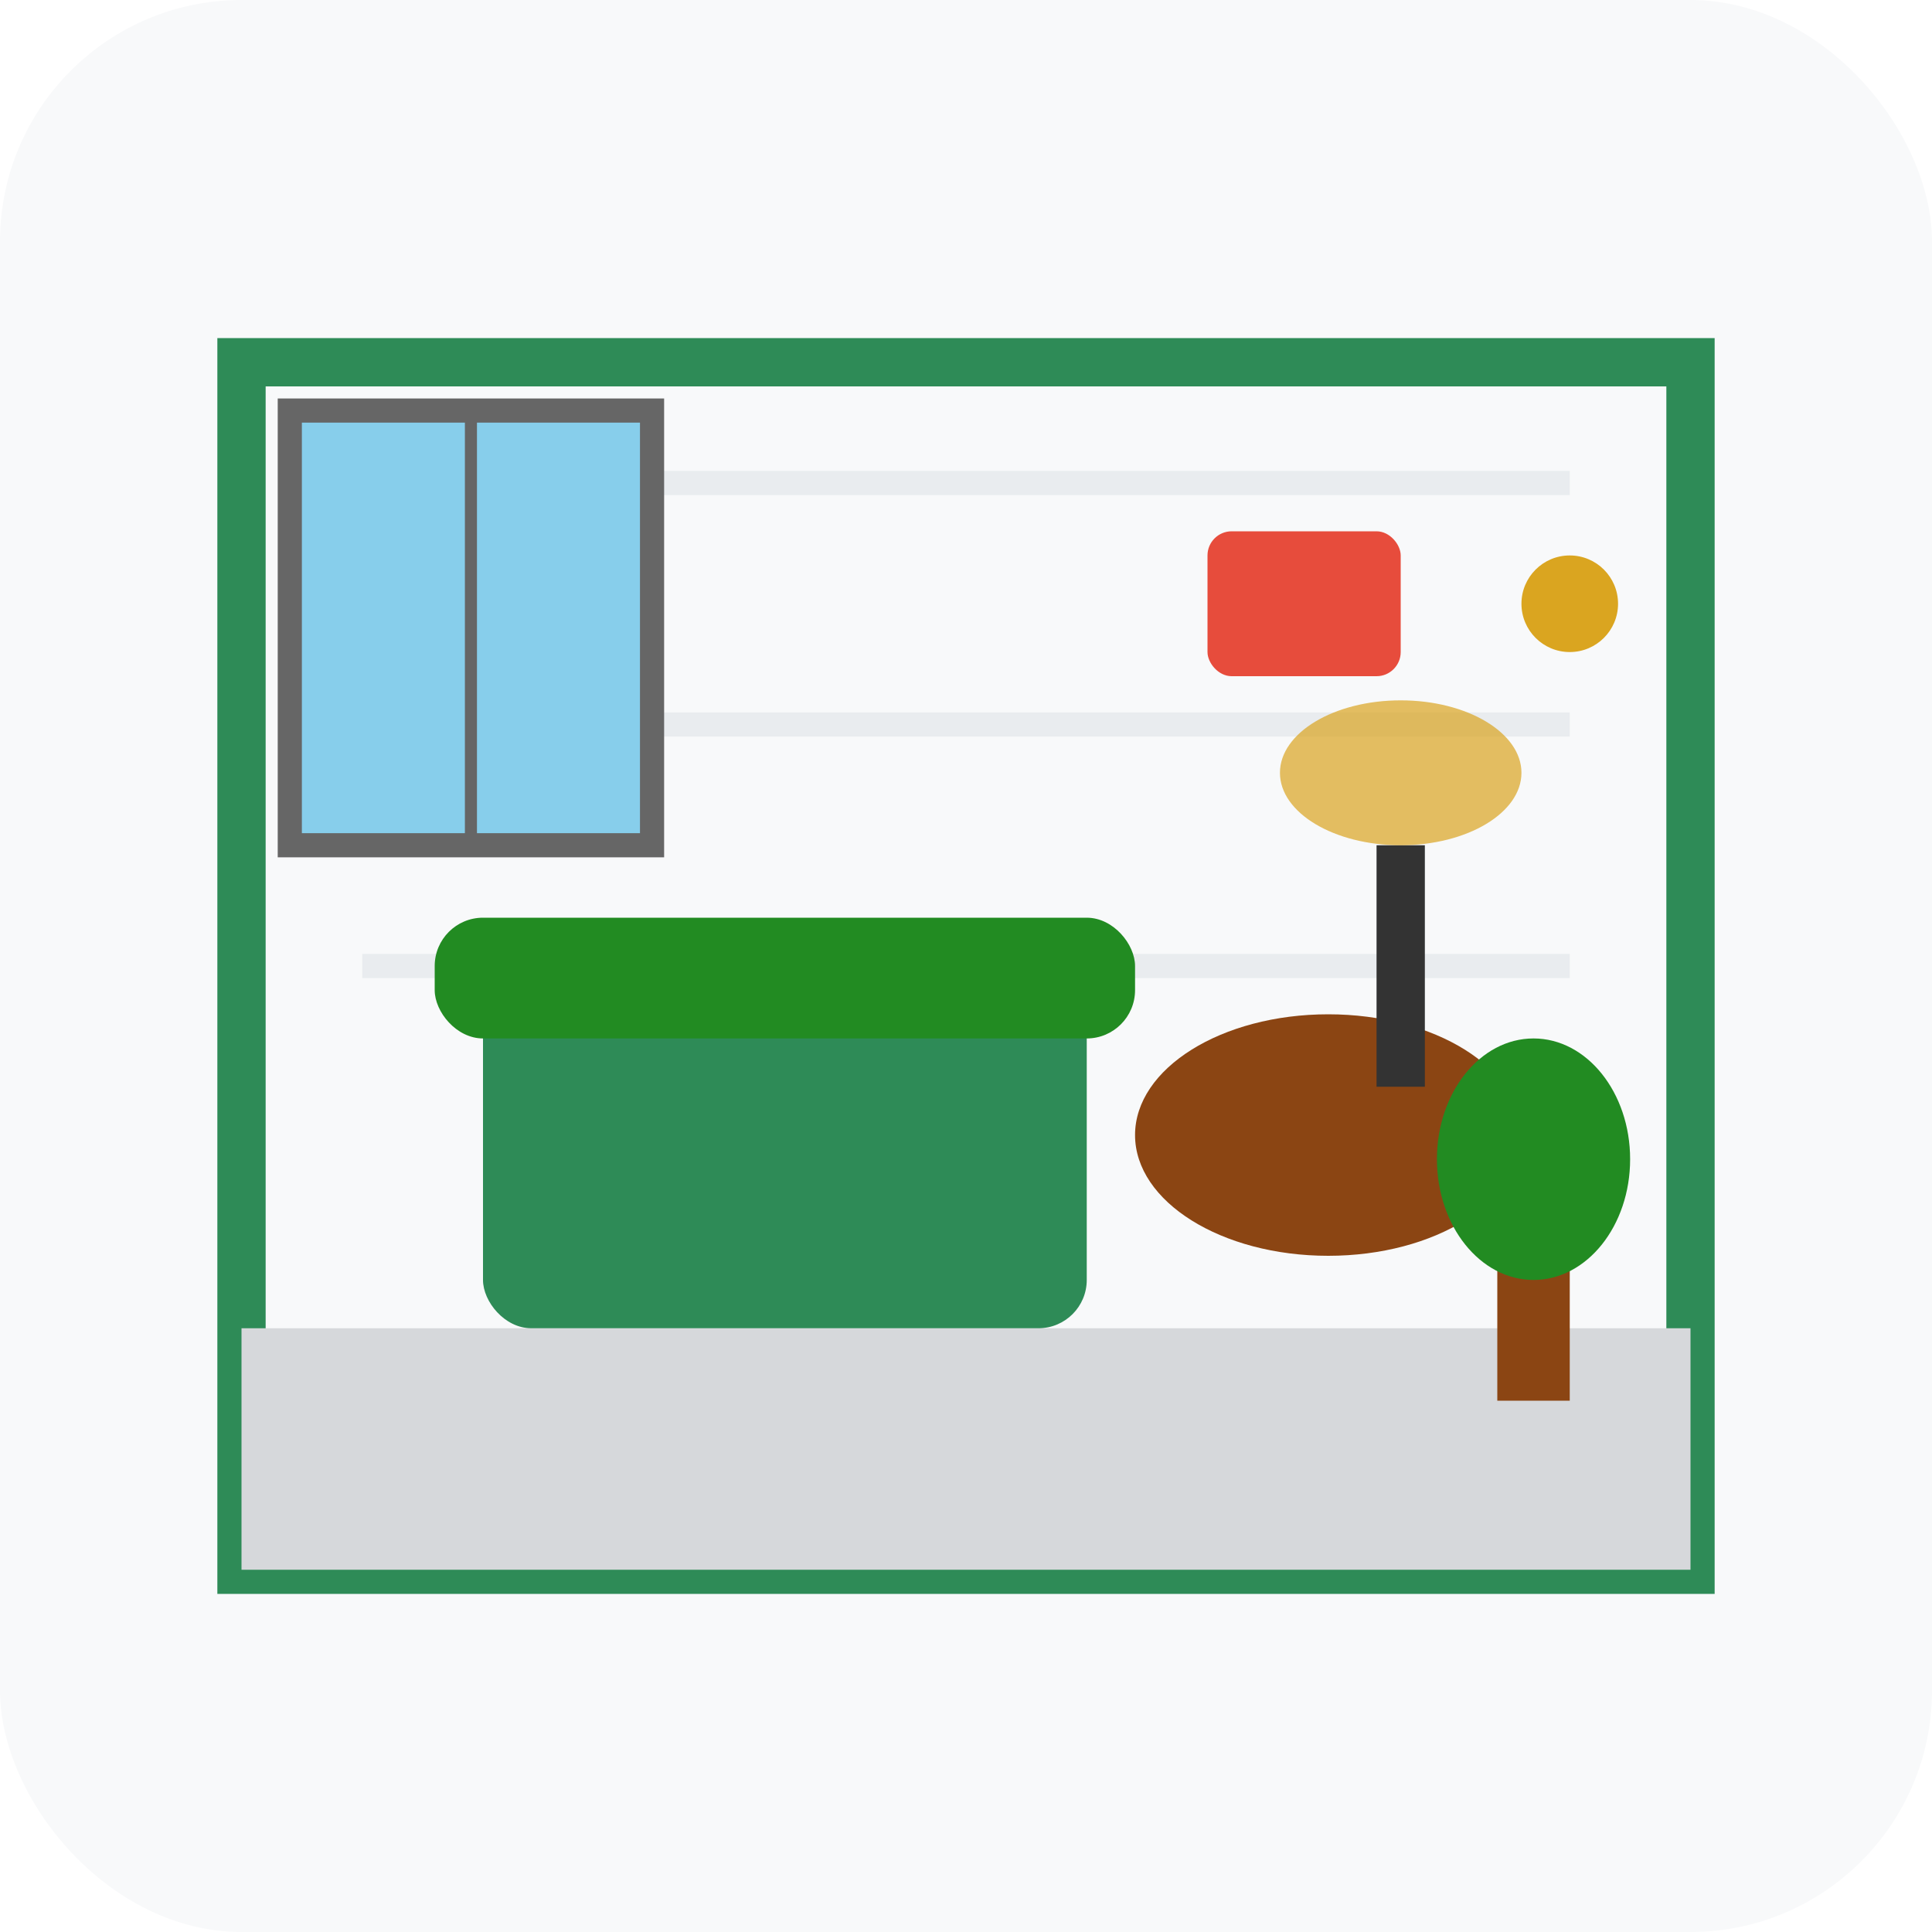 <svg width="80" height="80" viewBox="0 0 80 80" fill="none" xmlns="http://www.w3.org/2000/svg">
  <!-- Background -->
  <rect width="80" height="80" fill="#f8f9fa" rx="10"/>
  
  <!-- Room outline -->
  <rect x="10" y="15" width="60" height="50" fill="none" stroke="#2E8B57" stroke-width="2"/>
  
  <!-- Floor -->
  <rect x="10" y="55" width="60" height="10" fill="#d6d8db"/>
  
  <!-- Wall pattern -->
  <line x1="15" y1="20" x2="65" y2="20" stroke="#e9ecef" stroke-width="1"/>
  <line x1="15" y1="30" x2="65" y2="30" stroke="#e9ecef" stroke-width="1"/>
  <line x1="15" y1="40" x2="65" y2="40" stroke="#e9ecef" stroke-width="1"/>
  
  <!-- Furniture -->
  <!-- Sofa -->
  <rect x="20" y="40" width="25" height="15" rx="2" fill="#2E8B57"/>
  <rect x="18" y="38" width="29" height="5" rx="2" fill="#228B22"/>
  
  <!-- Table -->
  <ellipse cx="55" cy="47" rx="8" ry="5" fill="#8B4513"/>
  
  <!-- Lamp -->
  <rect x="57" y="35" width="2" height="10" fill="#333"/>
  <ellipse cx="58" cy="32" rx="5" ry="3" fill="#DAA520" opacity="0.7"/>
  
  <!-- Window -->
  <rect x="12" y="17" width="15" height="18" fill="#87CEEB" stroke="#666" stroke-width="1"/>
  <line x1="19.5" y1="17" x2="19.5" y2="35" stroke="#666" stroke-width="0.5"/>
  
  <!-- Decorative plant -->
  <rect x="62" y="50" width="3" height="8" fill="#8B4513"/>
  <ellipse cx="63.5" cy="48" rx="4" ry="5" fill="#228B22"/>
  
  <!-- Design elements -->
  <circle cx="65" cy="25" r="2" fill="#DAA520"/>
  <rect x="50" y="22" width="8" height="6" rx="1" fill="#e74c3c"/>
</svg>

